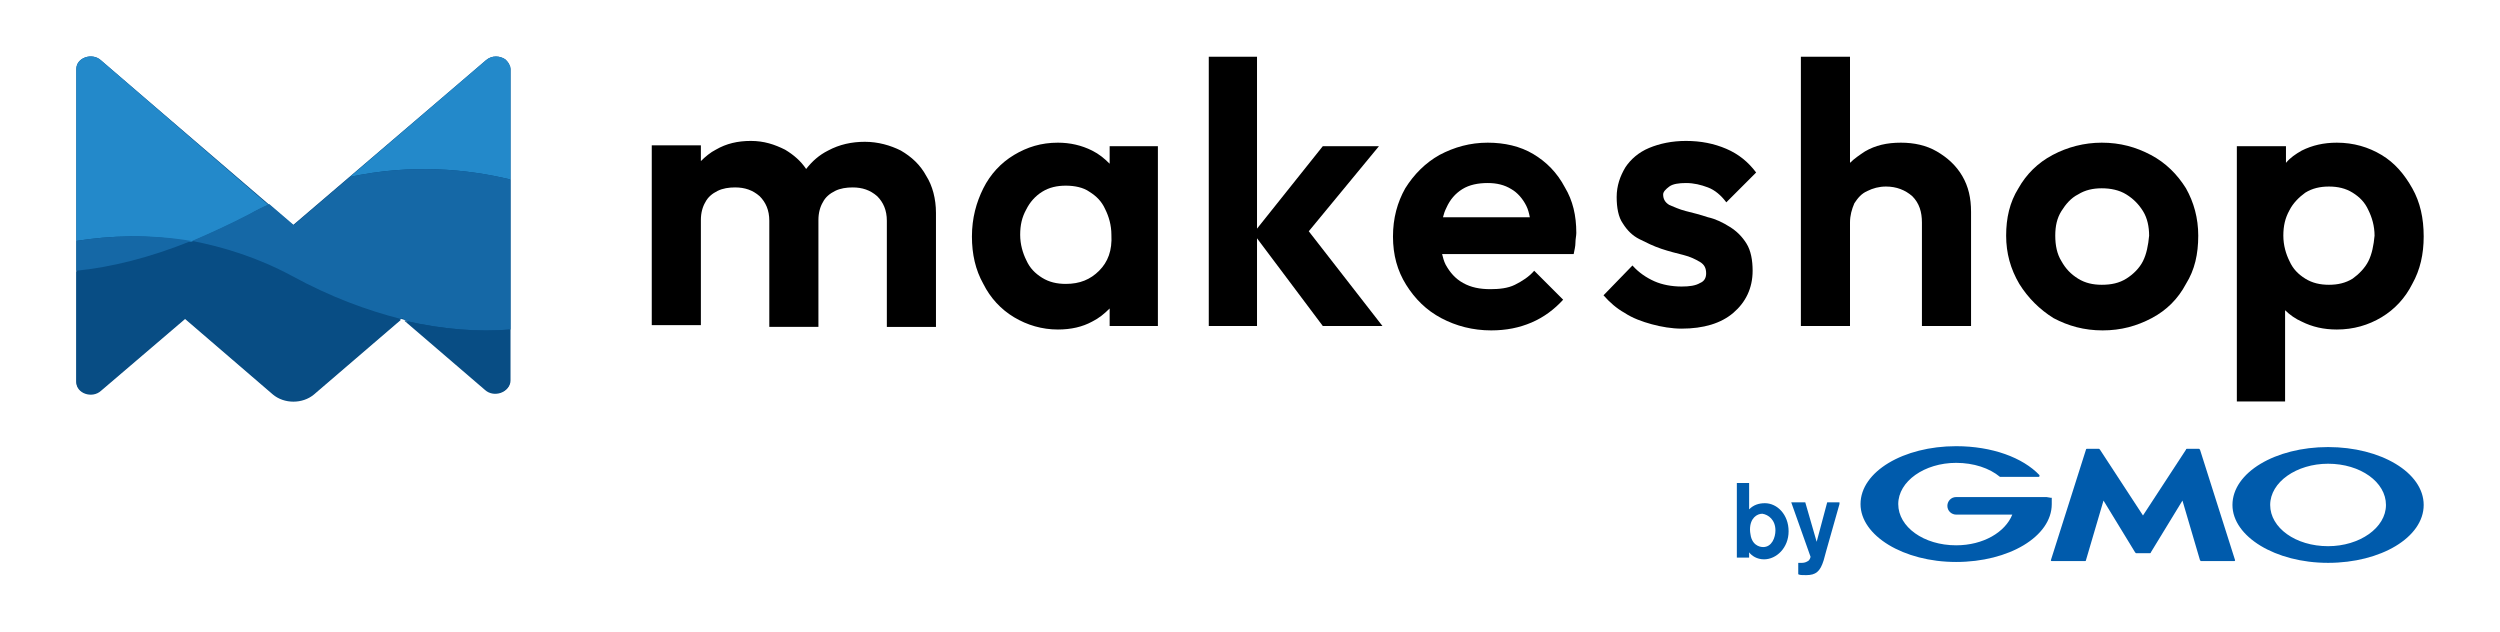 <?xml version="1.0" encoding="UTF-8"?>
<svg id="_レイヤー_1" data-name="レイヤー_1" xmlns="http://www.w3.org/2000/svg" version="1.1" viewBox="0 0 285 72">
  <!-- Generator: Adobe Illustrator 29.5.0, SVG Export Plug-In . SVG Version: 2.1.0 Build 137)  -->
  <defs>
    <style>
      .st0 {
        fill: none;
      }

      .st1 {
        fill: #084d84;
      }

      .st2 {
        fill: #1568a6;
      }

      .st3 {
        fill: #005bac;
      }

      .st4 {
        fill: #2389ca;
      }
    </style>
  </defs>
  <path d="M102.7,17.165c-1.2-.6-2.6-1-4.1-1s-2.9.3-4.2,1c-1,.5-1.8,1.2-2.5,2.1-.6-.9-1.4-1.6-2.4-2.2-1.2-.6-2.4-1-3.9-1s-2.8.3-4,1c-.6.3-1.2.8-1.7,1.3v-1.8h-5.6v20.5h5.6v-12c0-.8.2-1.5.5-2,.3-.6.8-1,1.4-1.3s1.3-.4,2-.4c1.1,0,2,.3,2.8,1.0.7.7,1.1,1.6,1.1,2.8v12.1h5.6v-12.2c0-.8.2-1.5.5-2,.3-.6.8-1,1.4-1.3s1.3-.4,2-.4c1.1,0,2,.3,2.8,1.0.7.7,1.1,1.6,1.1,2.8v12.1h5.6v-13c0-1.6-.4-3.1-1.1-4.2-.7-1.3-1.7-2.2-2.9-2.9Z"/>
  <path d="M126.5,18.665c-.6-.6-1.2-1.1-2-1.5-1.2-.6-2.5-.9-3.9-.9-1.9,0-3.5.5-5,1.4s-2.7,2.2-3.5,3.8c-.8,1.6-1.3,3.4-1.3,5.5,0,2,.4,3.8,1.3,5.4.8,1.6,2,2.9,3.5,3.8,1.5.9,3.2,1.4,5,1.4,1.5,0,2.8-.3,3.9-.9.8-.4,1.4-.9,2-1.5v2h5.5v-20.5h-5.5v2ZM125.3,30.865c-1,1-2.2,1.5-3.8,1.5-1,0-1.9-.2-2.7-.7-.8-.5-1.4-1.1-1.8-2-.4-.8-.7-1.8-.7-2.9,0-1.1.2-2,.7-2.9.4-.8,1-1.5,1.8-2s1.7-.7,2.7-.7,2,.2,2.7.7c.8.5,1.4,1.1,1.8,2,.4.8.7,1.8.7,2.9.1,1.8-.4,3.1-1.4,4.1Z"/>
  <polygon points="157.2 16.665 150.8 16.665 143.3 26.065 143.3 6.465 137.8 6.465 137.8 37.165 143.3 37.165 143.3 27.165 150.8 37.165 157.6 37.165 149.2 26.365 157.2 16.665"/>
  <path d="M174.8,17.565c-1.5-.9-3.3-1.3-5.2-1.3-2,0-3.8.5-5.5,1.4-1.6.9-2.9,2.2-3.9,3.8-.9,1.6-1.4,3.4-1.4,5.5,0,2.1.5,3.9,1.5,5.5s2.3,2.9,4,3.8c1.7.9,3.6,1.4,5.7,1.4,1.7,0,3.2-.3,4.6-.9,1.4-.6,2.6-1.5,3.6-2.6l-3.3-3.3c-.6.7-1.4,1.2-2.2,1.6-.8.4-1.8.5-2.8.5-1.2,0-2.2-.2-3.1-.7-.9-.5-1.5-1.2-2-2.1-.2-.4-.3-.8-.4-1.2h15c.1-.5.2-.9.2-1.3,0-.4.1-.8.1-1.1,0-2-.4-3.7-1.3-5.2-.9-1.7-2.1-2.9-3.6-3.8ZM166.7,21.565c.8-.5,1.8-.7,2.9-.7,1,0,1.9.2,2.7.7.7.4,1.3,1.1,1.7,1.9.2.4.3.8.4,1.3h-9.9c.1-.4.2-.7.4-1.1.4-.9,1-1.6,1.8-2.1Z"/>
  <path d="M190.3,21.265c.4-.3,1.1-.4,1.9-.4.9,0,1.7.2,2.5.5s1.5.9,2.1,1.7l3.4-3.4c-.9-1.2-2-2.1-3.4-2.7s-2.9-.9-4.6-.9c-1.6,0-3,.3-4.2.8s-2.1,1.3-2.7,2.2c-.6,1-1,2.1-1,3.4,0,1.2.2,2.3.7,3,.5.8,1.1,1.4,1.9,1.8.8.4,1.6.8,2.5,1.1s1.7.5,2.5.7,1.4.5,1.9.8.7.7.7,1.3c0,.5-.2.9-.7,1.1-.5.3-1.2.4-2.1.4-1.1,0-2.2-.2-3.1-.6-.9-.4-1.8-1-2.5-1.8l-3.3,3.4c.7.8,1.5,1.5,2.4,2,.9.6,2,1,3.1,1.3s2.3.5,3.4.5c2.5,0,4.5-.6,5.9-1.8s2.2-2.8,2.2-4.8c0-1.2-.2-2.3-.7-3.1s-1.1-1.4-1.9-1.9c-.8-.5-1.6-.9-2.5-1.1-.9-.3-1.7-.5-2.5-.7s-1.4-.5-1.9-.7c-.5-.3-.7-.7-.7-1.2 0-.3.3-.6.7-.9Z"/>
  <path d="M220.8,17.265c-1.2-.7-2.6-1-4.1-1-1.6,0-2.9.3-4.1,1-.6.4-1.2.8-1.7,1.3V6.465h-5.6v30.7h5.6v-11.8c0-.8.2-1.5.5-2.2.4-.6.8-1.1,1.5-1.4.6-.3,1.3-.5,2.1-.5,1.2,0,2.2.4,3,1.1.8.8,1.1,1.8,1.1,3v11.8h5.6v-13c0-1.6-.3-2.9-1-4.1-.7-1.2-1.7-2.1-2.9-2.8Z"/>
  <path d="M245.2,17.665c-1.7-.9-3.5-1.4-5.6-1.4-2,0-3.9.5-5.6,1.4-1.7.9-3,2.2-3.9,3.8-1,1.6-1.4,3.4-1.4,5.4s.5,3.8,1.5,5.5c1,1.6,2.3,2.9,3.9,3.9,1.7.9,3.5,1.4,5.6,1.4s3.9-.5,5.6-1.4c1.7-.9,3-2.2,3.9-3.9,1-1.6,1.4-3.4,1.4-5.5,0-2-.5-3.8-1.4-5.4-1-1.6-2.3-2.9-4-3.8ZM244.3,29.765c-.4.8-1.1,1.5-1.9,2-.8.5-1.7.7-2.8.7-1,0-1.9-.2-2.7-.7s-1.4-1.1-1.9-2c-.5-.8-.7-1.8-.7-2.9,0-1.1.2-2,.7-2.8s1.1-1.5,1.9-1.9c.8-.5,1.7-.7,2.7-.7s2,.2,2.8.7,1.4,1.1,1.9,1.9c.5.8.7,1.8.7,2.8-.1,1.1-.3,2.1-.7,2.9Z"/>
  <path d="M275,21.465c-.9-1.6-2-2.9-3.5-3.8s-3.2-1.4-5.1-1.4c-1.5,0-2.8.3-4,.9-.7.4-1.3.8-1.8,1.4v-1.9h-5.6v29.1h5.5v-10.4c.5.5,1.2,1,1.9,1.3,1.2.6,2.5.9,4,.9,1.9,0,3.6-.5,5.1-1.4s2.7-2.2,3.5-3.8c.9-1.6,1.3-3.4,1.3-5.4,0-2.1-.4-3.9-1.3-5.5ZM270,29.765c-.4.8-1.1,1.5-1.8,2-.8.5-1.7.7-2.7.7s-1.9-.2-2.7-.7c-.8-.5-1.4-1.1-1.8-2-.4-.8-.7-1.8-.7-2.9,0-1.1.2-2,.7-2.9.4-.8,1.1-1.5,1.8-2,.8-.5,1.7-.7,2.7-.7s1.9.2,2.7.7c.8.5,1.4,1.1,1.8,2,.4.8.7,1.8.7,2.9-.1,1.1-.3,2.1-.7,2.9Z"/>
  <path class="st1" d="M58.1,7.465c-.1-.3-.3-.5-.5-.7-.6-.4-1.5-.5-2.2.1l-22,18.8L11.5,6.865c-1-.9-2.8-.3-2.8,1v35.6c0,1.3,1.8,1.9,2.8,1l9.6-8.2,10,8.6c1.3,1.1,3.4,1.1,4.7,0l9.9-8.5c.2,0,.3.1.5.1l9.2,7.9c1,.9,2.8.3,2.8-1V7.865c0-.1-.1-.3-.1-.4Z"/>
  <path class="st0" d="M45.8,36.265l-.2.1c.2,0,.3.1.5.1l-.3-.2h0Z"/>
  <path class="st4" d="M58.2,20.465V7.865c0-.2,0-.3-.1-.4-.1-.3-.3-.5-.5-.7-.6-.4-1.5-.5-2.2.1l-15.5,13.3c7-1.5,13.3-.9,18.3.3Z"/>
  <path class="st4" d="M21.8,27.565c2.1-.9,4.3-1.9,6.6-3.1.7-.4,1.5-.8,2.2-1.1L11.5,6.865c-1-.9-2.8-.3-2.8,1v19.6c3.8-.6,8.3-.8,13.1.1Z"/>
  <path class="st2" d="M58.2,37.565v-17.1c-4.9-1.2-11.3-1.8-18.3-.3l-6.4,5.5-2.8-2.4c-.7.3-1.5.7-2.2,1.1-2.3,1.2-4.5,2.2-6.6,3.1,3.6.7,7.5,1.9,11.4,4,4.4,2.4,8.5,3.9,12.4,4.9l.2-.1h0l.3.3c4.3,1,8.4,1.3,12,1Z"/>
  <path class="st1" d="M46.1,36.565l9.2,7.9c1,.9,2.8.3,2.8-1v-5.9c-3.5.3-7.6,0-12-1Z"/>
  <path class="st1" d="M21.8,27.565c-4.7,1.9-9.1,2.9-13.1,3.4v12.6c0,1.3,1.8,1.9,2.8,1l9.6-8.2,10,8.6c1.3,1.1,3.4,1.1,4.7,0l9.9-8.5c-3.8-1-8-2.5-12.4-4.9-4-2.1-7.8-3.4-11.5-4Z"/>
  <path class="st2" d="M8.7,27.465v3.4c4-.4,8.4-1.5,13.1-3.4-4.8-.8-9.3-.6-13.1,0Z"/>
  <g>
    <path class="st3" d="M202.4,60.465c0,.8-.4,1.9-1.4,1.9-.1,0-1.1,0-1.4-1.2,0-.1-.1-.4-.1-.8,0-1.3.8-1.8,1.4-1.8.7.1,1.5.7,1.5,1.9ZM198,54.965v8.6h1.4v-.6c.3.4.9.8,1.7.8,1.4,0,2.8-1.3,2.8-3.2,0-1.9-1.3-3.2-2.7-3.2-.7,0-1.3.2-1.8.7v-3h-1.4v-.1Z"/>
    <path class="st3" d="M209.7,57.465l-1.5,5.3-.3,1.1c-.4,1.3-.9,1.7-2,1.7-.5,0-.7,0-.9-.1v-1.3h.4c.1,0,.4,0,.7-.2.2-.1.3-.4.3-.5l-2.2-6.2h1.6l1.3,4.5,1.2-4.5h1.4v.2Z"/>
  </g>
  <g>
    <path class="st3" d="M244.2,63.065h.9s.1,0,.1-.1l3.6-5.9,2,6.8.1.1h3.8s.1,0,.1-.1l-4-12.6-.1-.1h-1.4s-.1,0-.1.1l-4.9,7.5-4.9-7.5-.1-.1h-1.4s-.1,0-.1.1l-4,12.6s0,.1.1.1h3.8s.1,0,.1-.1l2-6.8,3.6,5.9.1.1h.7Z"/>
    <path class="st3" d="M233.9,56.765h0c-.1,0-.1-.1,0,0l-.6-.1h-10.3c-.6,0-1,.5-1,1,0,.6.5,1,1,1h6.4c-.8,2-3.3,3.5-6.4,3.5-3.7,0-6.6-2.1-6.6-4.7s3-4.7,6.6-4.7c2,0,3.8.6,5,1.6h4.4s.1,0,.1-.1v-.1h0c-1.9-2-5.4-3.3-9.5-3.3-6,0-10.9,2.9-10.9,6.6,0,3.6,4.9,6.6,10.9,6.6s10.9-2.9,10.9-6.6v-.7Z"/>
    <path class="st3" d="M265.4,50.965c-6,0-10.9,2.9-10.9,6.6,0,3.6,4.9,6.6,10.9,6.6s10.9-2.9,10.9-6.6c0-3.7-4.9-6.6-10.9-6.6ZM265.4,62.265c-3.7,0-6.6-2.1-6.6-4.7s3-4.7,6.6-4.7c3.7,0,6.6,2.1,6.6,4.7s-3,4.7-6.6,4.7Z"/>
  </g>
</svg>